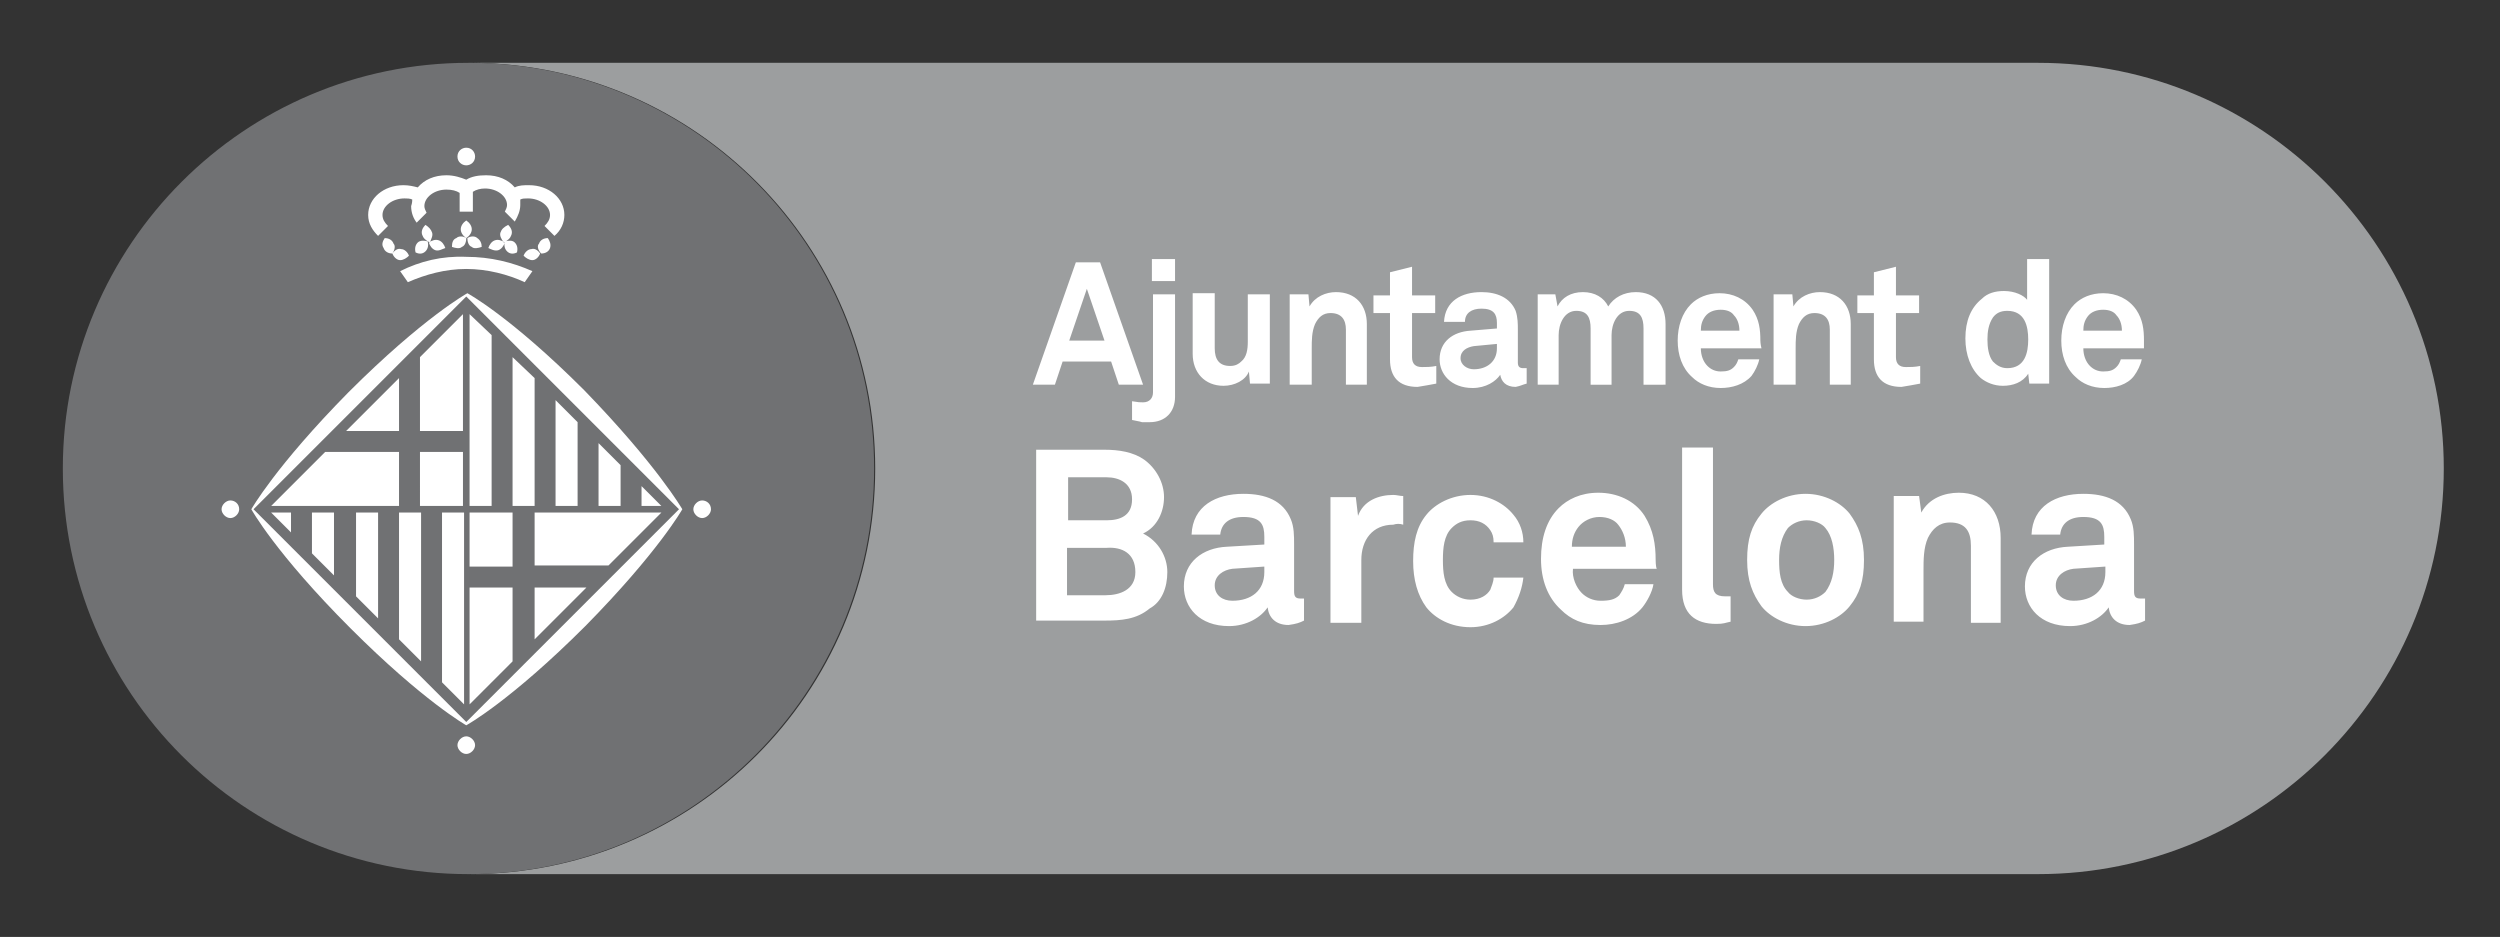 <?xml version="1.0" encoding="utf-8"?>
<!-- Generator: Adobe Illustrator 28.3.0, SVG Export Plug-In . SVG Version: 6.00 Build 0)  -->
<svg version="1.1" xmlns="http://www.w3.org/2000/svg" xmlns:xlink="http://www.w3.org/1999/xlink" x="0px" y="0px"
	 viewBox="0 0 226.8 85" style="enable-background:new 0 0 226.8 85;" xml:space="preserve">
<rect x="0" y="0" width="226.8" height="85" fill="#333333" stroke="none"/>
<style type="text/css">
	.st0{fill:#9C9E9F;}
	.st1{fill:#707173;}
	.st2{fill:#FFFFFF;}
</style>
<g id="Capa_1">
</g>
<g id="dsgn">
	<g>
		<g>
			<path class="st0" d="M79.4,42.5c0-20.2-16.3-36.6-36.4-36.8h141.9c20.3,0,36.8,16.5,36.8,36.8c0,20.3-16.5,36.8-36.8,36.8
				c0,0,0,0-0.1,0H42.6C62.9,79.3,79.4,62.9,79.4,42.5z"/>
			<path class="st1" d="M42.5,5.7c0.1,0,0.3,0,0.4,0c20.1,0.2,36.4,16.6,36.4,36.8c0,20.3-16.5,36.8-36.8,36.8c0,0,0,0,0,0
				c-20.4,0-36.8-16.5-36.8-36.8C5.7,22.2,22.2,5.7,42.5,5.7z"/>
		</g>
		<g>
			<path class="st2" d="M42.3,65.5l19.3-19.3L42.3,26.9L23,46.2L42.3,65.5z M61.9,46.2c0,0-2.2,3.9-8.8,10.6c-6.8,6.8-10.8,9-10.8,9
				s-3.9-2.2-10.5-8.8c-6.8-6.8-9-10.8-9-10.8s2.2-3.9,8.8-10.6c6.8-6.8,10.8-9,10.8-9s3.9,2.1,10.6,8.8
				C59.6,42.2,61.9,46.2,61.9,46.2 M42.3,65.5l19.3-19.3L42.3,26.9L23,46.2L42.3,65.5z M61.9,46.2c0,0-2.2,3.9-8.8,10.6
				c-6.8,6.8-10.8,9-10.8,9s-3.9-2.2-10.5-8.8c-6.8-6.8-9-10.8-9-10.8s2.2-3.9,8.8-10.6c6.8-6.8,10.8-9,10.8-9s3.9,2.1,10.6,8.8
				C59.6,42.2,61.9,46.2,61.9,46.2 M60,45.9h-1.8v-1.8L60,45.9z M56.3,42.2v3.7h-2v-5.7L56.3,42.2z M52.4,38.3v7.6h-2v-9.6
				L52.4,38.3z M48.5,34.3v11.6h-2V32.4L48.5,34.3z M44.6,30.4v15.5h-2V28.5L44.6,30.4z M24.6,46.5h1.8v1.8L24.6,46.5z M28.3,50.2
				v-3.7h2v5.7L28.3,50.2z M32.3,54.1v-7.6h2v9.6L32.3,54.1z M36.2,58V46.5h2V60L36.2,58z M40.1,61.9V46.5h2v17.4L40.1,61.9z
				 M42.6,46.5h3.9v4.9h-3.9V46.5z M46.5,60l-3.9,3.9V53.3h3.9V60z M38.1,32.4l3.9-3.9v10.6h-3.9V32.4z M42,45.9h-3.9V41H42V45.9z
				 M62.9,46.2c0-0.4,0.4-0.8,0.8-0.8c0.4,0,0.8,0.3,0.8,0.8c0,0.4-0.4,0.8-0.8,0.8C63.3,47,62.9,46.6,62.9,46.2 M20.1,46.2
				c0-0.4,0.4-0.8,0.8-0.8c0.4,0,0.8,0.3,0.8,0.8c0,0.4-0.4,0.8-0.8,0.8C20.5,47,20.1,46.6,20.1,46.2 M41.5,67.6
				c0-0.4,0.4-0.8,0.8-0.8c0.4,0,0.8,0.4,0.8,0.8c0,0.4-0.4,0.8-0.8,0.8C41.9,68.4,41.5,68,41.5,67.6 M37.4,18.1
				C37.2,18,36.9,18,36.7,18c-1.1,0-2,0.7-2,1.5c0,0.4,0.2,0.7,0.5,1l-0.9,0.9c-0.5-0.5-0.9-1.1-0.9-1.9c0-1.5,1.4-2.7,3.2-2.7
				c0.5,0,0.9,0.1,1.3,0.2c0.6-0.7,1.5-1.1,2.6-1.1c0.7,0,1.3,0.2,1.8,0.4c0.5-0.3,1.1-0.4,1.8-0.4c1.1,0,2,0.4,2.6,1.1
				c0.4-0.2,0.8-0.2,1.3-0.2c1.8,0,3.2,1.2,3.2,2.7c0,0.7-0.3,1.4-0.9,1.9l-0.9-0.9c0.3-0.3,0.5-0.6,0.5-1c0-0.8-0.9-1.5-2-1.5
				c-0.3,0-0.5,0-0.7,0.1c0,0.2,0,0.3,0,0.5c0,0.5-0.2,1-0.5,1.5l-0.9-0.9c0.1-0.2,0.2-0.4,0.2-0.6c0-0.8-0.9-1.5-2-1.5
				c-0.4,0-0.8,0.1-1.1,0.3v1.8h-1.2v-1.7c-0.3-0.2-0.7-0.3-1.2-0.3c-1.1,0-2,0.7-2,1.5c0,0.2,0.1,0.4,0.2,0.6l-0.9,0.9
				c-0.3-0.4-0.5-0.9-0.5-1.5C37.4,18.4,37.4,18.2,37.4,18.1 M36.3,24.6l0.7,1c1.6-0.7,3.4-1.2,5.3-1.2c1.9,0,3.8,0.5,5.3,1.2l0.7-1
				c-1.8-0.8-3.8-1.3-6-1.3C40.1,23.2,38.1,23.7,36.3,24.6 M41.5,14.2c0-0.5,0.4-0.8,0.8-0.8c0.5,0,0.8,0.4,0.8,0.8
				c0,0.5-0.4,0.8-0.8,0.8C41.9,15,41.5,14.7,41.5,14.2 M36.3,23.6c-0.3,0-0.6-0.3-0.7-0.6c0.2-0.3,0.5-0.5,0.8-0.4
				c0.3,0,0.6,0.3,0.7,0.6C36.9,23.4,36.6,23.6,36.3,23.6 M35.7,22.1c-0.1-0.3-0.4-0.5-0.8-0.5c-0.2,0.3-0.3,0.6-0.1,0.9
				c0.1,0.3,0.4,0.5,0.8,0.5C35.8,22.7,35.9,22.3,35.7,22.1 M39.5,22.7c-0.3-0.1-0.5-0.4-0.6-0.7c0.3-0.2,0.6-0.3,0.9-0.2
				c0.3,0.1,0.5,0.4,0.6,0.7C40.1,22.6,39.8,22.8,39.5,22.7 M38.6,22.8c0.2-0.2,0.3-0.5,0.2-0.9c-0.3-0.1-0.7-0.1-0.9,0.1
				c-0.2,0.2-0.3,0.5-0.2,0.9C38.1,23.1,38.4,23,38.6,22.8 M39.2,21.1c-0.1-0.3-0.3-0.5-0.6-0.7c-0.3,0.3-0.4,0.6-0.3,0.9
				c0.1,0.3,0.3,0.5,0.7,0.7C39.1,21.7,39.3,21.4,39.2,21.1 M48.3,23.6c0.3,0,0.6-0.3,0.7-0.6c-0.2-0.3-0.5-0.5-0.8-0.4
				c-0.3,0-0.6,0.3-0.7,0.6C47.7,23.4,48,23.6,48.3,23.6 M48.9,22.1c0.1-0.3,0.4-0.5,0.8-0.5c0.2,0.3,0.3,0.6,0.2,0.9
				c-0.1,0.3-0.4,0.5-0.8,0.5C48.8,22.7,48.7,22.3,48.9,22.1 M45.2,22.7c0.3-0.1,0.5-0.4,0.6-0.7c-0.3-0.2-0.6-0.3-0.9-0.2
				c-0.3,0.1-0.5,0.4-0.6,0.7C44.5,22.6,44.9,22.8,45.2,22.7 M46,22.8c-0.2-0.2-0.3-0.5-0.2-0.9c0.4-0.1,0.7-0.1,0.9,0.1
				c0.2,0.2,0.3,0.5,0.2,0.9C46.5,23.1,46.2,23,46,22.8 M45.4,21.1c0.1-0.3,0.3-0.5,0.7-0.7c0.3,0.3,0.4,0.6,0.3,0.9
				c-0.1,0.3-0.3,0.5-0.7,0.7C45.5,21.7,45.3,21.4,45.4,21.1 M41.9,22.4c0.3-0.1,0.4-0.5,0.4-0.8c-0.3-0.2-0.7-0.2-0.9,0
				C41.1,21.7,41,22,41,22.4C41.3,22.5,41.7,22.6,41.9,22.4 M42.8,22.4c-0.3-0.1-0.4-0.5-0.4-0.8c0.3-0.2,0.7-0.2,0.9,0
				c0.3,0.2,0.4,0.5,0.4,0.8C43.4,22.5,43,22.6,42.8,22.4 M41.8,20.8c0-0.3,0.2-0.6,0.5-0.8c0.3,0.2,0.5,0.5,0.5,0.8
				c0,0.3-0.2,0.6-0.5,0.8C42,21.4,41.8,21.1,41.8,20.8"/>
			<polygon class="st2" points="48.5,58 48.5,58 48.5,53.3 53.2,53.3 			"/>
			<polygon class="st2" points="31.4,39.1 36.2,34.3 36.2,39.1 			"/>
			<polygon class="st2" points="48.5,46.5 48.5,48.9 48.5,51.3 51.8,51.3 55.2,51.3 60,46.5 			"/>
			<polygon class="st2" points="29.5,41 24.6,45.9 36.2,45.9 36.2,41 			"/>
		</g>
		<g>
			<path class="st2" d="M191,51.9c0,1.7-1.2,2.6-2.9,2.6c-0.9,0-1.6-0.5-1.6-1.4c0-0.9,0.8-1.4,1.6-1.5l2.9-0.2V51.9z M194.6,56.3
				v-2c0,0-0.2,0-0.4,0c-0.5,0-0.6-0.2-0.6-0.7v-4.2c0-0.8,0-1.6-0.3-2.3c-0.7-1.7-2.3-2.3-4.3-2.3c-2.5,0-4.6,1.1-4.7,3.7h2.6
				c0.1-1,0.8-1.6,2.1-1.6c1.6,0,1.9,0.7,1.9,1.8v0.7l-3.3,0.2c-2.2,0.1-3.9,1.4-3.9,3.6c0,1.9,1.4,3.6,4.1,3.6
				c1.6,0,2.9-0.8,3.5-1.7c0.1,0.9,0.7,1.6,1.9,1.6C193.9,56.6,194.2,56.5,194.6,56.3z M181.5,56.4v-7.6c0-2.4-1.4-4.1-3.8-4.1
				c-1.3,0-2.7,0.5-3.4,1.8l-0.2-1.5h-2.3v11.4h2.7v-4.6c0-1,0-2.1,0.4-3c0.4-0.8,1-1.4,2-1.4c1.4,0,1.9,0.8,1.9,2.1v7H181.5z
				 M166.4,50.8c0,1.1-0.2,2.1-0.8,2.9c-0.4,0.4-1,0.7-1.7,0.7c-0.7,0-1.4-0.3-1.7-0.7c-0.7-0.7-0.8-1.8-0.8-2.9
				c0-1.1,0.2-2.1,0.8-2.9c0.4-0.4,1-0.7,1.7-0.7c0.7,0,1.4,0.3,1.7,0.7C166.2,48.6,166.4,49.7,166.4,50.8 M169.1,50.8
				c0-1.9-0.5-3.1-1.3-4.2c-0.8-1-2.3-1.8-4-1.8c-1.7,0-3.2,0.8-4,1.8c-0.9,1.1-1.3,2.3-1.3,4.2c0,1.9,0.5,3.1,1.3,4.2
				c0.8,1,2.3,1.8,4,1.8c1.7,0,3.2-0.8,4-1.8C168.7,53.9,169.1,52.7,169.1,50.8 M157,56.4v-2.3c-0.2,0-0.2,0-0.5,0
				c-0.9,0-1.1-0.4-1.1-1.1V40.6h-2.8v12.9c0,2.2,1.2,3.1,3.1,3.1C156.4,56.6,156.5,56.5,157,56.4 M147.5,49.6h-4.9
				c0-0.7,0.2-1.3,0.6-1.8c0.4-0.5,1.1-0.9,1.9-0.9c0.8,0,1.4,0.3,1.7,0.7C147.2,48.1,147.5,48.8,147.5,49.6 M150.2,50.8
				c0-1.4-0.2-2.7-1-4c-0.9-1.4-2.5-2.1-4.2-2.1c-1.6,0-2.8,0.6-3.6,1.4c-1.1,1.1-1.6,2.7-1.6,4.6c0,1.9,0.6,3.5,1.8,4.6
				c0.9,0.9,2,1.4,3.6,1.4c1.4,0,2.9-0.5,3.8-1.6c0.4-0.5,0.9-1.4,1-2.1h-2.6c-0.1,0.4-0.3,0.7-0.5,1c-0.4,0.4-0.9,0.5-1.7,0.5
				c-0.7,0-1.3-0.3-1.7-0.7c-0.5-0.5-0.9-1.4-0.8-2.2h7.6C150.2,51.4,150.2,50.8,150.2,50.8 M138.2,52.4h-2.7c0,0.4-0.2,0.8-0.3,1.1
				c-0.3,0.5-0.9,0.9-1.8,0.9c-0.7,0-1.3-0.3-1.7-0.7c-0.7-0.7-0.8-1.8-0.8-2.9c0-1.1,0.1-2.2,0.8-2.9c0.4-0.4,0.9-0.7,1.7-0.7
				c0.8,0,1.4,0.3,1.8,0.9c0.2,0.3,0.3,0.6,0.3,1.1h2.7c0-0.9-0.3-1.8-0.9-2.5c-0.8-1-2.2-1.8-3.9-1.8c-1.7,0-3.2,0.8-4,1.8
				c-0.9,1.1-1.2,2.5-1.2,4.2c0,1.7,0.4,3.1,1.2,4.2c0.8,1,2.2,1.8,4,1.8c1.7,0,3.1-0.8,3.9-1.8C137.8,54.2,138.1,53.3,138.2,52.4
				 M127.3,47.6V45c-0.3,0-0.6-0.1-0.9-0.1c-1.3,0-2.7,0.5-3.2,1.9l-0.2-1.7h-2.3v11.4h2.8v-5.7c0-1.8,1-3.2,2.9-3.2
				C126.7,47.5,127,47.5,127.3,47.6 M114.7,51.9c0,1.7-1.2,2.6-2.9,2.6c-0.9,0-1.6-0.5-1.6-1.4c0-0.9,0.8-1.4,1.6-1.5l2.9-0.2V51.9z
				 M118.3,56.3v-2c0,0-0.2,0-0.3,0c-0.5,0-0.6-0.2-0.6-0.7v-4.2c0-0.8,0-1.6-0.3-2.3c-0.7-1.7-2.3-2.3-4.3-2.3
				c-2.5,0-4.6,1.1-4.7,3.7h2.6c0.1-1,0.8-1.6,2.1-1.6c1.6,0,1.9,0.7,1.9,1.8v0.7l-3.4,0.2c-2.2,0.1-3.9,1.4-3.9,3.6
				c0,1.9,1.4,3.6,4.1,3.6c1.6,0,2.9-0.8,3.5-1.7c0.1,0.9,0.7,1.6,1.9,1.6C117.6,56.6,117.9,56.5,118.3,56.3z M103,51.9
				c0,1.6-1.4,2.1-2.7,2.1h-3.5v-4.3h3.6C101.8,49.6,103,50.2,103,51.9 M102.7,45.3c0,1.5-1.1,1.9-2.3,1.9h-3.5v-3.9h3.5
				C101.5,43.3,102.7,43.8,102.7,45.3 M105.9,51.9c0-1.4-0.8-2.8-2.2-3.5c1.3-0.6,1.9-2,1.9-3.3c0-1.3-0.7-2.6-1.8-3.4
				c-1-0.7-2.3-0.9-3.6-0.9H94v15.5h6.2c1.5,0,2.9-0.1,4.1-1.1C105.4,54.6,105.9,53.3,105.9,51.9"/>
			<g>
				<path class="st2" d="M192.5,30H189c0-0.5,0.1-0.9,0.4-1.3c0.3-0.4,0.8-0.6,1.4-0.6c0.6,0,1,0.2,1.2,0.5
					C192.3,28.9,192.5,29.4,192.5,30 M194.5,30.9c0-1-0.1-1.9-0.7-2.8c-0.7-1-1.8-1.5-3-1.5c-1.1,0-2,0.4-2.6,1
					c-0.8,0.8-1.2,2-1.2,3.3c0,1.3,0.4,2.5,1.3,3.3c0.6,0.6,1.5,1,2.6,1c1,0,2.1-0.3,2.7-1.1c0.3-0.4,0.6-1,0.7-1.5h-1.9
					c-0.1,0.3-0.2,0.5-0.4,0.7c-0.3,0.3-0.6,0.4-1.2,0.4c-0.5,0-0.9-0.2-1.2-0.5c-0.4-0.4-0.6-1-0.6-1.6h5.5
					C194.5,31.2,194.5,30.9,194.5,30.9 M184,30.8c0,1.2-0.3,2.6-1.9,2.6c-0.6,0-1-0.3-1.3-0.6c-0.4-0.5-0.5-1.3-0.5-2
					c0-0.7,0.1-1.4,0.5-2c0.3-0.4,0.7-0.6,1.3-0.6C183.7,28.2,184,29.6,184,30.8 M185.9,34.9V23.5h-2v3.7c-0.3-0.4-1.1-0.8-2.1-0.8
					c-0.8,0-1.5,0.2-2,0.7c-1,0.8-1.5,2-1.5,3.6c0,1.5,0.5,2.8,1.4,3.6c0.5,0.4,1.2,0.7,2,0.7c0.9,0,1.8-0.3,2.3-1.1l0.1,0.9H185.9z
					 M174.2,34.8v-1.6c-0.5,0.1-0.9,0.1-1.3,0.1c-0.6,0-0.9-0.3-0.9-0.9v-4h2.1v-1.6H172v-2.6l-2,0.5v2.1h-1.5v1.6h1.5v4.2
					c0,1.6,0.8,2.5,2.5,2.5C173.1,35,173.7,34.9,174.2,34.8 M167.9,34.9v-5.5c0-1.7-1-2.9-2.8-2.9c-0.9,0-1.9,0.4-2.4,1.3l-0.1-1.1
					h-1.7v8.2h2v-3.3c0-0.7,0-1.5,0.3-2.2c0.3-0.6,0.7-1,1.4-1c1,0,1.4,0.6,1.4,1.5v5H167.9z M157.8,30h-3.5c0-0.5,0.1-0.9,0.4-1.3
					c0.3-0.4,0.8-0.6,1.4-0.6c0.6,0,1,0.2,1.2,0.5C157.6,28.9,157.8,29.4,157.8,30 M159.7,30.9c0-1-0.1-1.9-0.7-2.8
					c-0.7-1-1.8-1.5-3-1.5c-1.1,0-2,0.4-2.6,1c-0.8,0.8-1.2,2-1.2,3.3c0,1.3,0.4,2.5,1.3,3.3c0.6,0.6,1.5,1,2.6,1
					c1,0,2.1-0.3,2.8-1.1c0.3-0.4,0.6-1,0.7-1.5h-1.9c-0.1,0.3-0.2,0.5-0.4,0.7c-0.3,0.3-0.6,0.4-1.2,0.4c-0.5,0-0.9-0.2-1.2-0.5
					c-0.4-0.4-0.6-1-0.6-1.6h5.5C159.7,31.2,159.7,30.9,159.7,30.9 M151.1,34.9v-5.5c0-1.7-0.9-2.9-2.7-2.9c-1.1,0-2,0.5-2.5,1.3
					c-0.4-0.8-1.2-1.3-2.3-1.3c-1.1,0-1.9,0.5-2.3,1.3l-0.2-1.1h-1.6v8.2h1.9v-4.5c0-1,0.5-2.2,1.6-2.2c1,0,1.3,0.6,1.3,1.6v5.1h1.9
					v-4.5c0-1,0.5-2.2,1.6-2.2c1,0,1.3,0.6,1.3,1.6v5.1H151.1z M135.8,31.6c0,1.2-0.9,1.9-2.1,1.9c-0.6,0-1.2-0.4-1.2-1
					c0-0.7,0.6-1,1.2-1.1l2.1-0.2V31.6z M138.5,34.8v-1.4c0,0-0.1,0-0.3,0c-0.3,0-0.5-0.1-0.5-0.5v-3c0-0.5,0-1.1-0.2-1.7
					c-0.5-1.2-1.7-1.7-3.1-1.7c-1.8,0-3.3,0.8-3.4,2.7h1.9c0-0.8,0.6-1.2,1.5-1.2c1.1,0,1.4,0.5,1.4,1.3v0.5l-2.4,0.2
					c-1.6,0.1-2.8,1-2.8,2.6c0,1.3,1,2.6,3,2.6c1.2,0,2.1-0.6,2.5-1.2c0.1,0.6,0.5,1.1,1.4,1.1C138,35,138.1,34.9,138.5,34.8z
					 M130.3,34.8v-1.6c-0.5,0.1-0.9,0.1-1.3,0.1c-0.6,0-0.9-0.3-0.9-0.9v-4h2.1v-1.6h-2.1v-2.6l-2,0.5v2.1h-1.5v1.6h1.5v4.2
					c0,1.6,0.8,2.5,2.5,2.5C129.2,35,129.8,34.9,130.3,34.8 M124,34.9v-5.5c0-1.7-1-2.9-2.8-2.9c-0.9,0-1.9,0.4-2.4,1.3l-0.1-1.1
					H117v8.2h2v-3.3c0-0.7,0-1.5,0.3-2.2c0.3-0.6,0.7-1,1.4-1c1,0,1.4,0.6,1.4,1.5v5H124z M115.2,34.9v-8.2h-2V31
					c0,0.7-0.1,1.4-0.6,1.8c-0.2,0.2-0.5,0.4-1,0.4c-1,0-1.4-0.6-1.4-1.6v-5h-2v5.5c0,1.7,1.1,2.9,2.8,2.9c1,0,2-0.5,2.3-1.3
					l0.1,1.1H115.2z M106.6,36v-9.3h-2v8.9c0,0.5-0.3,0.9-0.9,0.9c-0.3,0-0.4,0-1-0.1v1.7c0.4,0.1,0.6,0.1,0.9,0.2
					c0.3,0,0.5,0,0.7,0C105.7,38.3,106.6,37.4,106.6,36 M106.6,23.5h-2.1v2h2.1V23.5z M100.2,30.9h-3.2l1.6-4.7L100.2,30.9z
					 M103.7,34.9l-3.9-11.1h-2.2l-3.9,11.1h2l0.7-2.1h4.4l0.7,2.1H103.7z"/>
			</g>
		</g>
	</g>
</g>
</svg>

